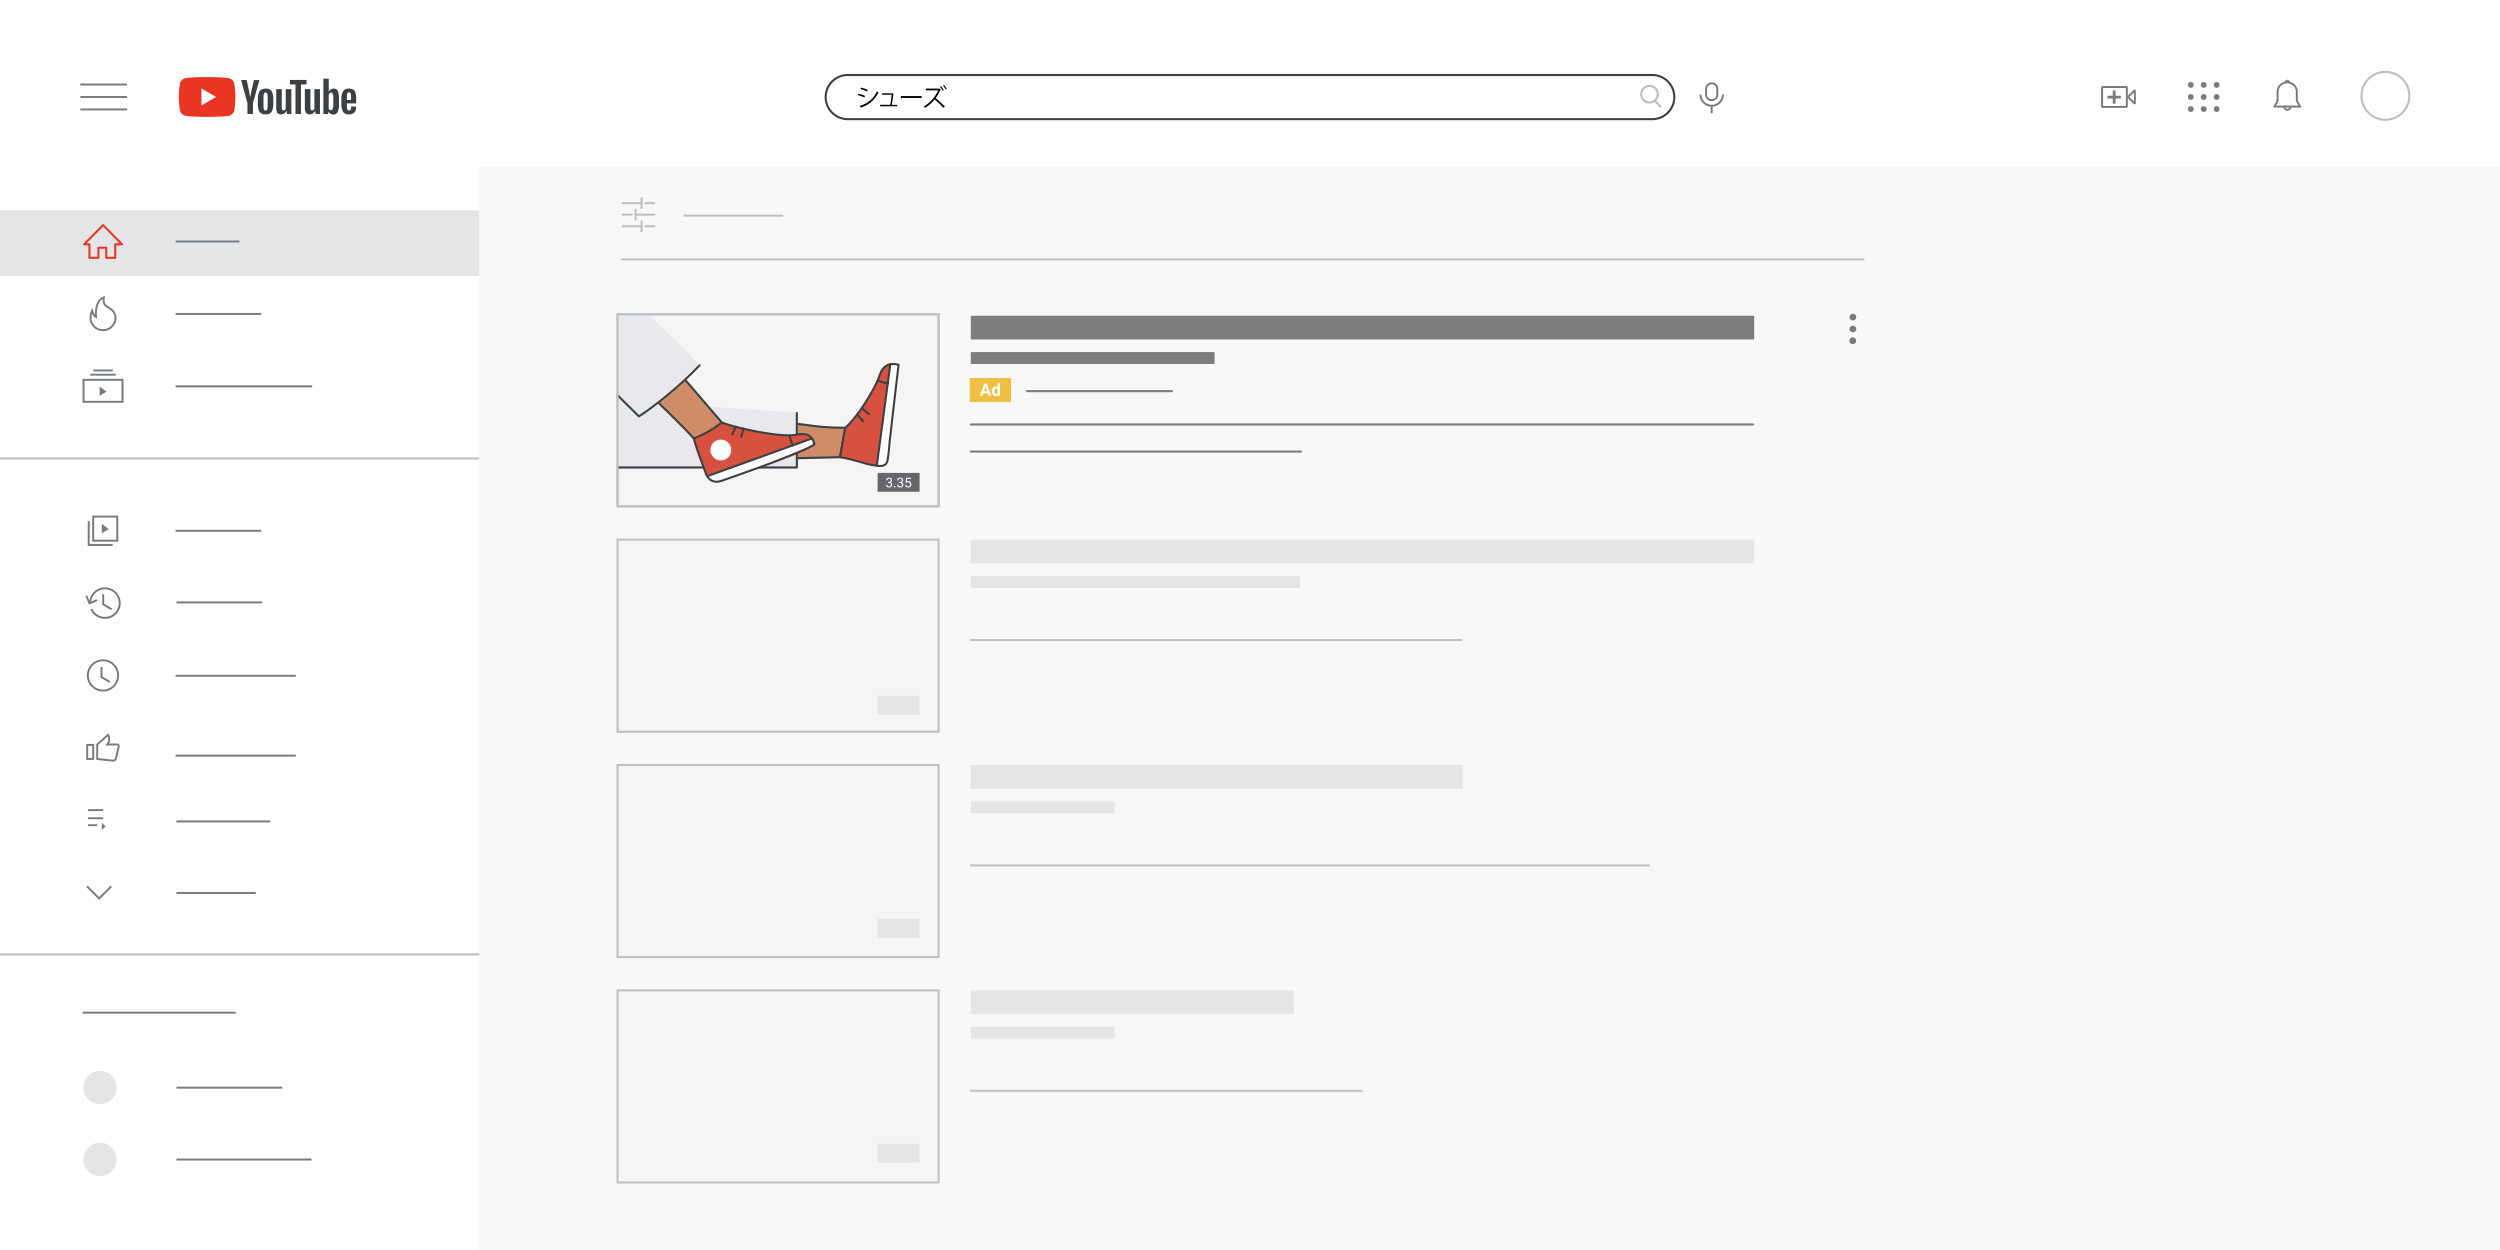 <svg id="Layer_1" data-name="Layer 1" xmlns="http://www.w3.org/2000/svg" xmlns:xlink="http://www.w3.org/1999/xlink" viewBox="0 0 1200 600"><defs><style>.cls-1,.cls-13,.cls-14,.cls-15,.cls-22,.cls-6,.cls-7,.cls-8,.cls-9{fill:none;}.cls-2,.cls-5{fill:#fff;}.cls-3{fill:#e4e5e7;}.cls-4{fill:#f8f8f8;}.cls-20,.cls-21,.cls-22,.cls-5{stroke:#3d4043;}.cls-11,.cls-13,.cls-14,.cls-15,.cls-18,.cls-20,.cls-21,.cls-22,.cls-23,.cls-5,.cls-6,.cls-8,.cls-9{stroke-linecap:round;}.cls-13,.cls-15,.cls-18,.cls-20,.cls-21,.cls-22,.cls-23,.cls-5,.cls-6,.cls-8{stroke-linejoin:round;}.cls-6{stroke:#bcbfc4;}.cls-7,.cls-8,.cls-9{stroke:#767b80;stroke-width:0.93px;}.cls-9{stroke-linejoin:bevel;}.cls-10{fill:#767b80;}.cls-11{fill:#f5f5f5;}.cls-11,.cls-14{stroke:#bec1c5;stroke-miterlimit:10;}.cls-12{fill:#7b7d7f;}.cls-13{stroke:#7b7d7f;}.cls-15{stroke:#e83623;}.cls-16{fill:#e83623;}.cls-17,.cls-21{fill:#3d4043;}.cls-18{fill:#f0be42;stroke:#f0be42;stroke-width:0.56px;}.cls-19{clip-path:url(#clip-path);}.cls-20{fill:#d08b68;}.cls-23{fill:#e7e9ec;stroke:#e7e9ec;}.cls-24{fill:#d75140;}.cls-25{fill:#646669;}</style><clipPath id="clip-path"><rect class="cls-1" x="296.42" y="150.86" width="154.11" height="92.2"/></clipPath></defs><rect class="cls-2" width="1200" height="600"/><rect class="cls-3" x="-0.06" y="101" width="230.06" height="31.47"/><rect class="cls-4" x="230" y="80" width="970" height="520"/><path class="cls-5" d="M396.33,46.55A10.6,10.6,0,0,1,406.93,36H793.07a10.6,10.6,0,0,1,0,21.2H406.93A10.59,10.59,0,0,1,396.33,46.55Z"/><path class="cls-6" d="M794.4,48.54l2.65,2.65"/><circle class="cls-6" cx="791.75" cy="45.23" r="3.98"/><path d="M412,45A17.71,17.71,0,0,1,415.25,46l-.36.75a17.68,17.68,0,0,0-3.23-1.1Zm.72,5.86c3.9-1.3,6.56-3.38,8.16-7a8.38,8.38,0,0,0,.73.53,13.18,13.18,0,0,1-8.07,7.09.29.29,0,0,1-.15.3Zm.6-8.83a18.55,18.55,0,0,1,3.22,1.17l-.4.73A19,19,0,0,0,413,42.68Z"/><path d="M430.65,50.33V51h-8.18v-.7h4.89c.19-1.21.51-3.6.63-4.82h-4.57v-.69h4.81l.15,0,.58.29a.17.17,0,0,1-.14.1c-.16,1.26-.54,3.89-.74,5.17Z"/><path d="M432.42,46.11h10V47h-9.56a.54.54,0,0,1-.39.23Z"/><path d="M451.58,43a.21.21,0,0,1-.13.08,19.15,19.15,0,0,1-2.31,4,44.8,44.8,0,0,1,4.42,4.09l-.77.6a37.48,37.48,0,0,0-4.19-4,18.51,18.51,0,0,1-4.59,4,4.61,4.61,0,0,0-.62-.64,16.73,16.73,0,0,0,6.92-7.78H444.4v-.81h6.35l.16-.06Zm.06-1.61A8.21,8.21,0,0,1,453,43.28l-.49.3a9.23,9.23,0,0,0-1.34-1.86Zm1.48-.58a10.41,10.41,0,0,1,1.34,1.82l-.49.29a8.88,8.88,0,0,0-1.31-1.81Z"/><line class="cls-7" x1="38.57" y1="40.57" x2="61" y2="40.57"/><line class="cls-7" x1="61" y1="46.55" x2="38.57" y2="46.55"/><line class="cls-7" x1="38.57" y1="52.53" x2="61" y2="52.53"/><path class="cls-8" d="M1091.7,51.16h12.41"/><path class="cls-7" d="M1091.7,51.16l1.54-2.74V44.14a4.62,4.62,0,0,1,9.24,0v4.28l1.55,2.74"/><path class="cls-9" d="M1099.49,51.16a1.54,1.54,0,1,1-3.08,0"/><path class="cls-9" d="M1097.18,39.52a.77.77,0,1,1,1.54,0"/><circle class="cls-10" cx="1051.57" cy="40.75" r="1.4"/><circle class="cls-10" cx="1051.57" cy="46.55" r="1.4"/><circle class="cls-10" cx="1051.57" cy="52.35" r="1.4"/><circle class="cls-10" cx="1057.79" cy="40.75" r="1.4"/><circle class="cls-10" cx="1057.79" cy="46.55" r="1.4"/><circle class="cls-10" cx="1057.79" cy="52.35" r="1.4"/><circle class="cls-10" cx="1064" cy="40.75" r="1.4"/><circle class="cls-10" cx="1064" cy="46.55" r="1.4"/><circle class="cls-10" cx="1064" cy="52.35" r="1.4"/><rect class="cls-9" x="1009" y="41.79" width="11.89" height="9.51"/><polygon class="cls-9" points="1024.73 49.84 1021.44 46.55 1024.73 43.26 1024.73 49.84"/><path class="cls-10" d="M1018,47.28h-2.52v2.51h-1.35V47.28h-2.51V45.94h2.51V43.43h1.35v2.51H1018Z"/><circle class="cls-6" cx="1145" cy="46" r="11.5"/><rect class="cls-11" x="296.42" y="150.86" width="154.11" height="92.2"/><rect class="cls-11" x="296.42" y="259.03" width="154.11" height="92.2"/><rect class="cls-11" x="296.42" y="367.21" width="154.11" height="92.2"/><rect class="cls-11" x="296.42" y="475.39" width="154.11" height="92.2"/><rect class="cls-12" x="465.98" y="151.56" width="376.02" height="11.4"/><rect class="cls-12" x="465.98" y="169.01" width="117.02" height="5.7"/><line class="cls-13" x1="465.98" y1="203.74" x2="841.5" y2="203.74"/><line class="cls-13" x1="465.98" y1="216.74" x2="624.5" y2="216.74"/><line class="cls-13" x1="492.98" y1="187.74" x2="562.5" y2="187.74"/><rect class="cls-3" x="465.98" y="259.03" width="376.02" height="11.4"/><rect class="cls-3" x="465.98" y="276.49" width="158.02" height="5.7"/><line class="cls-14" x1="465.98" y1="307.22" x2="701.5" y2="307.22"/><rect class="cls-3" x="465.98" y="367.21" width="236.02" height="11.4"/><rect class="cls-3" x="465.98" y="384.66" width="69.03" height="5.7"/><line class="cls-14" x1="465.98" y1="415.39" x2="791.5" y2="415.39"/><rect class="cls-3" x="465.98" y="475.39" width="155.02" height="11.4"/><rect class="cls-3" x="465.98" y="492.84" width="69.03" height="5.7"/><line class="cls-14" x1="465.98" y1="523.57" x2="653.5" y2="523.57"/><path class="cls-15" d="M42.93,117.26v6.51h4.31v-4.88H51v4.88h4.31v-6.51h3.26l-9.1-9.2-9.11,9.2Z"/><line class="cls-7" x1="84.3" y1="115.92" x2="114.89" y2="115.92"/><line class="cls-14" x1="328.5" y1="103.5" x2="375.5" y2="103.5"/><line class="cls-14" x1="298.91" y1="97.51" x2="307.94" y2="97.51"/><line class="cls-14" x1="307.94" y1="95.12" x2="307.94" y2="99.89"/><line class="cls-14" x1="309.76" y1="97.51" x2="314.08" y2="97.51"/><line class="cls-14" x1="298.91" y1="108.61" x2="307.94" y2="108.61"/><line class="cls-14" x1="307.94" y1="106.22" x2="307.94" y2="111"/><line class="cls-14" x1="309.76" y1="108.61" x2="314.08" y2="108.61"/><line class="cls-14" x1="314.08" y1="103.06" x2="305.05" y2="103.06"/><line class="cls-14" x1="305.05" y1="105.45" x2="305.05" y2="100.67"/><line class="cls-14" x1="303.23" y1="103.06" x2="298.91" y2="103.06"/><line class="cls-14" x1="298.5" y1="124.5" x2="894.5" y2="124.5"/><path class="cls-7" d="M827,45.36a5.38,5.38,0,0,1-5.38,5.39m0,0a5.39,5.39,0,0,1-5.39-5.39m5.39,5.39v3.59"/><path class="cls-7" d="M821.62,40h0a2.69,2.69,0,0,1,2.69,2.69v2.69a2.69,2.69,0,0,1-2.69,2.69h0a2.69,2.69,0,0,1-2.7-2.69V42.67A2.69,2.69,0,0,1,821.62,40Z"/><path class="cls-16" d="M112.43,40A3.45,3.45,0,0,0,110,37.58C107.91,37,99.41,37,99.41,37s-8.49,0-10.61.57A3.43,3.43,0,0,0,86.4,40a38,38,0,0,0,0,13.11,3.42,3.42,0,0,0,2.4,2.41c2.12.57,10.61.57,10.61.57s8.5,0,10.61-.57a3.43,3.43,0,0,0,2.41-2.41,38.64,38.64,0,0,0,0-13.11Z"/><path class="cls-2" d="M96.7,50.63l7-4.08-7-4.09Z"/><path class="cls-17" d="M118.73,49.41l-3-11h2.66l1.07,5c.27,1.23.47,2.29.6,3.16h.08c.09-.63.29-1.67.6-3.14l1.11-5h2.66l-3.09,11v5.3h-2.64v-5.3Z"/><path class="cls-17" d="M125.26,54.36a3,3,0,0,1-1.15-1.7,10.94,10.94,0,0,1-.34-3.06V47.87a10.09,10.09,0,0,1,.39-3.1,3.14,3.14,0,0,1,1.21-1.7,3.92,3.92,0,0,1,2.17-.54,3.74,3.74,0,0,1,2.12.55,3.08,3.08,0,0,1,1.16,1.7,10.42,10.42,0,0,1,.37,3.09V49.6a10.61,10.61,0,0,1-.36,3.07,3.08,3.08,0,0,1-1.16,1.7,4,4,0,0,1-2.19.53A3.92,3.92,0,0,1,125.26,54.36Zm3-1.87a6.14,6.14,0,0,0,.22-1.91V46.86a5.76,5.76,0,0,0-.22-1.88.8.8,0,0,0-.79-.59.79.79,0,0,0-.77.59,5.76,5.76,0,0,0-.22,1.88v3.72a6.21,6.21,0,0,0,.21,1.91.78.78,0,0,0,.78.58A.8.8,0,0,0,128.27,52.49Z"/><path class="cls-17" d="M139.85,54.71h-2.1l-.23-1.46h-.06a2.75,2.75,0,0,1-2.57,1.65,2,2,0,0,1-1.75-.78,4.23,4.23,0,0,1-.56-2.43V42.77h2.68v8.76a2.57,2.57,0,0,0,.18,1.14A.59.59,0,0,0,136,53a1.2,1.2,0,0,0,.67-.21,1.4,1.4,0,0,0,.48-.55V42.77h2.68Z"/><path class="cls-17" d="M147.13,40.53h-2.66V54.71h-2.63V40.53h-2.66V38.37h7.95Z"/><path class="cls-17" d="M153.59,54.71H151.5l-.24-1.46h-.06a2.74,2.74,0,0,1-2.56,1.65,2,2,0,0,1-1.75-.78,4.23,4.23,0,0,1-.56-2.43V42.77H149v8.76a2.76,2.76,0,0,0,.17,1.14.61.61,0,0,0,.59.34,1.23,1.23,0,0,0,.67-.21,1.38,1.38,0,0,0,.47-.55V42.77h2.68Z"/><path class="cls-17" d="M162.46,44.68a3.07,3.07,0,0,0-.78-1.64,2.11,2.11,0,0,0-1.5-.51,2.48,2.48,0,0,0-1.38.42,2.83,2.83,0,0,0-1,1.1h0V37.76h-2.58v17h2.21l.28-1.13h.05a2.26,2.26,0,0,0,.94,1,2.77,2.77,0,0,0,1.38.35,2.12,2.12,0,0,0,2-1.25,9.21,9.21,0,0,0,.64-3.93V47.81A15,15,0,0,0,162.46,44.68ZM160,49.55a15.12,15.12,0,0,1-.11,2,2.12,2.12,0,0,1-.36,1,.84.84,0,0,1-.68.32,1.29,1.29,0,0,1-.61-.16,1.16,1.16,0,0,1-.46-.47V45.55a1.71,1.71,0,0,1,.47-.79,1,1,0,0,1,.72-.32.72.72,0,0,1,.63.33,2.44,2.44,0,0,1,.31,1.08A20,20,0,0,1,160,48v1.54Z"/><path class="cls-17" d="M166.51,50.24a14.71,14.71,0,0,0,.07,1.72,1.65,1.65,0,0,0,.28.84.81.81,0,0,0,.66.26.82.82,0,0,0,.82-.47,4.16,4.16,0,0,0,.25-1.56l2.31.14c0,.1,0,.25,0,.43a3.17,3.17,0,0,1-.9,2.47,3.68,3.68,0,0,1-2.56.82,3,3,0,0,1-2.77-1.24,7.26,7.26,0,0,1-.8-3.86V47.7a7.21,7.21,0,0,1,.83-3.92,3.13,3.13,0,0,1,2.82-1.24,3.71,3.71,0,0,1,2.12.51,2.69,2.69,0,0,1,1,1.57,11.58,11.58,0,0,1,.3,3v2h-4.49Zm.34-5.63a1.55,1.55,0,0,0-.27.83,14.87,14.87,0,0,0-.07,1.74V48h2v-.86a14.62,14.62,0,0,0-.08-1.74,1.61,1.61,0,0,0-.28-.84.78.78,0,0,0-.63-.25A.77.77,0,0,0,166.85,44.61Z"/><line class="cls-7" x1="84.3" y1="150.69" x2="125.38" y2="150.69"/><path class="cls-7" d="M49.45,158.5a6,6,0,0,0,6-6c0-3.37-3.42-4.81-4.5-5.62-1.49-1.13-1.24-3.37-1.12-4.12-3.6,1.2-4,6.74-3.75,9.36-.9-.3-1.62-2-1.87-3a9.3,9.3,0,0,0-.75,3.37A6,6,0,0,0,49.45,158.5Z"/><line class="cls-7" x1="84.3" y1="185.44" x2="149.86" y2="185.44"/><path class="cls-10" d="M47.82,190v-4.48L51.07,188Z"/><rect class="cls-7" x="40.09" y="182.3" width="18.71" height="10.57"/><path class="cls-7" d="M43.34,179.86H55.55"/><path class="cls-7" d="M44.77,177.82h9.35"/><line class="cls-14" x1="-0.5" y1="220.06" x2="229.56" y2="220.06"/><line class="cls-14" x1="-0.5" y1="458.11" x2="229.56" y2="458.11"/><line class="cls-7" x1="39.71" y1="486.08" x2="113.14" y2="486.08"/><line class="cls-7" x1="84.3" y1="254.78" x2="125.38" y2="254.78"/><rect class="cls-7" x="44.73" y="247.95" width="11.58" height="11.58"/><polyline class="cls-7" points="54.07 261.6 42.58 261.6 42.58 250.11"/><path class="cls-10" d="M48.86,256v-4.57L52.18,254Z"/><line class="cls-7" x1="84.3" y1="324.35" x2="141.99" y2="324.35"/><path class="cls-7" d="M52.71,327.38l-4-2.4v-4.83m.72-3.21a7.27,7.27,0,1,0,7.27,7.27A7.27,7.27,0,0,0,49.44,316.94Z"/><line class="cls-7" x1="84.73" y1="289.16" x2="125.82" y2="289.16"/><path class="cls-7" d="M43.85,292.27a7.09,7.09,0,1,0-.56-3.1"/><polyline class="cls-7" points="41.41 285.95 42.96 289.6 46.6 288.05"/><polyline class="cls-7" points="53.54 292.45 49.55 290.06 49.55 285.23"/><line class="cls-7" x1="84.3" y1="362.72" x2="141.99" y2="362.72"/><rect class="cls-7" x="41.84" y="357.54" width="2.89" height="6.75"/><path class="cls-7" d="M51.88,352.72l-5.22,4.64v6.93l7.38.82a1.49,1.49,0,0,0,1.6-1.12L57,358.28a.74.74,0,0,0-.71-.92H51.47A4.06,4.06,0,0,0,51.88,352.72Z"/><line class="cls-7" x1="84.73" y1="394.29" x2="129.75" y2="394.29"/><path class="cls-7" d="M42.28,392.76h7.24m-7.24,3.34h4.43m-4.43-7.24h7.24"/><polygon class="cls-10" points="48.89 398.41 50.63 396.68 48.89 394.94 48.89 398.41"/><line class="cls-7" x1="84.73" y1="428.62" x2="122.76" y2="428.62"/><polyline class="cls-7" points="53.39 425.45 47.58 431.25 41.77 425.45"/><circle class="cls-10" cx="889.32" cy="163.56" r="1.61"/><circle class="cls-10" cx="889.39" cy="157.92" r="1.61"/><circle class="cls-10" cx="889.39" cy="152.21" r="1.61"/><rect class="cls-18" x="465.77" y="181.71" width="19.23" height="10.99"/><path class="cls-2" d="M474.12,188.75H472l-.4,1.2h-1.28l2.18-5.86h1.12l2.19,5.86h-1.28Zm-1.79-1h1.46l-.73-2.19Z"/><path class="cls-2" d="M476.1,187.74a2.62,2.62,0,0,1,.46-1.62,1.48,1.48,0,0,1,1.25-.6,1.36,1.36,0,0,1,1.05.47v-2.22H480V190h-1l-.05-.46a1.38,1.38,0,0,1-1.12.54,1.5,1.5,0,0,1-1.24-.6A2.72,2.72,0,0,1,476.1,187.74Zm1.16.09a1.65,1.65,0,0,0,.22.94.7.7,0,0,0,.62.32.78.78,0,0,0,.76-.45v-1.72a.78.78,0,0,0-.76-.45C477.54,186.47,477.26,186.92,477.26,187.83Z"/><g class="cls-19"><path class="cls-20" d="M180.23,76.65C180,73.24,181.63,70,183.9,70s5.48.72,7.18-2.32,1.22-10.22,1.4-15.14-1.52-11.17-4-14.39c-3.59-4.73-9.63-4.49-14.55-4.3s-16.37,3-17.2,13.76c-.93,12.12,9.18,14.39,9.18,16.66s-3.28,9.28-3.28,9.28Z"/><path class="cls-20" d="M110.25,172.94s-9.77,29-14.13,36.65c-3,5.2-25.83,10.5-28.75,11.34s-1.25,2.62.83,2.62H100c4.16,0,5.59-1.21,7.09-5.2s16.5-38.69,16.5-38.69Z"/><path class="cls-21" d="M108.72,178.31,121,185.72l1.38-4.44-12.57-5.85Z"/><path class="cls-2" d="M145.19,79.1C136.85,90.88,127,116,105.84,173.34c6.54,4.21,14.29,6.84,21.49,9.46,2.36-6,7.65-22.61,7.65-22.61"/><path class="cls-22" d="M145.19,79.1C136.85,90.88,127,116,105.84,173.34c6.54,4.21,14.29,6.84,21.49,9.46,2.36-6,7.65-22.61,7.65-22.61"/><path class="cls-20" d="M192.48,224.38l210.75-4.92,2.52-14.13c-23,0-26.48-5-91.19-8l-123.72-14.1Z"/><path class="cls-23" d="M192.48,224.38h190V198.24c-10.9,0-67.94-4.45-67.94-4.45L190.84,183.26Z"/><path class="cls-21" d="M250.67,188.34l-34.59,36-23.78.45Z"/><path class="cls-22" d="M192.48,224.38h190V198.24"/><path class="cls-20" d="M228.67,145.26c10-4.66,29.84-18.42,39.79-19.29s14.5,2.58,19.47,8.54,58.56,68.28,58.56,68.28S343,221.71,333,210.45,290,168.68,279.76,159.69c-22.05,10.07-49,41-49,41Z"/><path class="cls-23" d="M133.82,163.15c.43,23.52,9.39,38.49,15.79,44.48s17.94,17.2,42.69,17.2c26.53,0,70.23-47.14,81.54-55.63-.38-1.44,23.77,19.93,32.84,30.67,10.09-6.91,26.13-20.69,28.46-24.51-11.54-13.45-41.56-39.07-47.59-44.62-8.58-7.9-20.33-6.1-26.26-3.78-11.87,4.62-58.8,30.1-58.8,30.1"/><path class="cls-22" d="M133.82,163.15c.43,23.52,9.39,38.49,15.79,44.48s17.94,17.2,42.69,17.2c26.53,0,70.23-47.14,81.54-55.63,7.7,6.15,19.93,17.73,32.84,30.67,7.73-4.92,20.81-15.62,29.13-24.53"/><path class="cls-2" d="M193.2,129c0-6.53,2.3-16.78,2.73-23.62s3.06-19.91-7-26.31c-9.7-6.15-23.51-9.19-30.33-5.34s-13.24,7.7-15.8,17.54-9.38,48.33-9,71.85c0,4.7,0,6.36.7,9.79,20.92,0,53-9.79,53-9.79"/><path class="cls-22" d="M193.2,129c0-6.53,2.3-16.78,2.73-23.62s3.06-19.91-7-26.31c-9.7-6.15-23.51-9.19-30.33-5.34s-13.24,7.7-15.8,17.54-9.38,48.33-9,71.85c0,4.7,0,6.36.7,9.79,20.92,0,53-9.79,53-9.79"/><path class="cls-2" d="M190.84,131c2.23-2,7.39-6.88,10.29-11.34,4.7,6,17.71,15.62,17.71,15.62-8.1,9.13-11.35,16.15-16.37,21.82-8.3,9.37-15.26,12.38-23.42,9.52-9.94-3.48-11.52-13.48-11.52-28.65,0-8.12,1.71-27.08,3.85-34.35"/><path class="cls-22" d="M190.84,131c2.23-2,7.39-6.88,10.29-11.34,4.7,6,17.71,15.62,17.71,15.62-8.1,9.13-11.35,16.15-16.37,21.82-8.3,9.37-15.26,12.38-23.42,9.52-9.94-3.48-11.52-13.48-11.52-28.65,0-8.12,1.71-27.08,3.85-34.35"/><path class="cls-21" d="M218.85,135.25c1.14-1.3-1.91-5.85-6.8-10.16s-9.79-6.77-10.93-5.47,1.91,5.85,6.81,10.16S217.71,136.55,218.85,135.25Z"/><path class="cls-20" d="M201.13,119.61c3.13-5.28,18.48-24.84,20.36-27.94a40.42,40.42,0,0,1,9.2-10.1c3-2.37,16.93-13.44,18.85-14.11s-.87,4.2-2.44,5.38-7,5.6-7,5.6c2.36,1.38,2.55,11.79.19,13S232,98.64,232,98.64l-20.2,34.14a30.11,30.11,0,0,1-8.53-7.88C201.62,122.8,200.4,121.77,201.13,119.61Z"/><path class="cls-24" d="M403.23,219.46c1.15-7.05,2.52-14.13,2.52-14.13,5.49-4.6,14.51-18.91,16.44-25.09s6.46-5.89,9.12-5.14C430.09,185,427,212.31,427,212.31s-.34,4.76-.92,8.37-3.5,3.2-7.26,2.58S409.31,220.38,403.23,219.46Z"/><path class="cls-21" d="M189.55,39.76c-1,5.74-4.68,10.52-5.59,12.17-2.94-1.28-5.13.38-5.43,2.19-.46,2.82,1.39,4.06,2.67,5.16-9.11,15.83.74,21.36-9.11,33.08-6.85,8.16-28.7,9.88-34.44-5.22S149.18,57.66,158.27,42c4.77-8.23,12.62-9.92,20.12-8.82S188.69,38,189.55,39.76Z"/><path class="cls-24" d="M333,210.45a50.7,50.7,0,0,0,13.46-7.66c7.23,2.84,28.55,7.3,35.43,5.92s8.28,1.65,9,4.58c-4.64,3.74-40.65,16.13-44.39,17.45s-6.54-.12-7.9-4S334.18,215,333,210.45Z"/><path class="cls-22" d="M141.25,223.55H3.8"/><path class="cls-2" d="M389.74,210.45c-3.46,1.22-45.51,16.45-50.13,18.08,0,0,.89,3.46,6.89,2.21s44.39-17.45,44.39-17.45Z"/><path class="cls-22" d="M333,210.45a50.7,50.7,0,0,0,13.46-7.66c7.23,2.84,28.55,7.3,35.43,5.92s8.28,1.65,9,4.58c-4.64,3.74-40.65,16.13-44.39,17.45s-6.54-.12-7.9-4S334.18,215,333,210.45Z"/><path class="cls-22" d="M339.61,228.53c4.62-1.63,46.67-16.86,50.13-18.08"/><path class="cls-2" d="M427.37,174.72l-6.47,48.53s3.68,1.62,5.14-2.57,5.27-45.58,5.27-45.58Z"/><path class="cls-22" d="M403.23,219.46c1.15-7.05,2.52-14.13,2.52-14.13,5.49-4.6,14.51-18.91,16.44-25.09s6.46-5.89,9.12-5.14C430.09,185,427,212.31,427,212.31s-.34,4.76-.92,8.37-3.5,3.2-7.26,2.58S409.31,220.38,403.23,219.46Z"/><path class="cls-22" d="M427.37,174.72l-6.47,48.53"/></g><rect class="cls-14" x="296.42" y="150.86" width="154.11" height="92.2"/><circle class="cls-2" cx="346" cy="216" r="5"/><line class="cls-22" x1="351.5" y1="208.5" x2="353.19" y2="204.87"/><line class="cls-22" x1="355.76" y1="209.6" x2="356.92" y2="205.77"/><line class="cls-22" x1="414.32" y1="202.22" x2="411.63" y2="199.26"/><line class="cls-22" x1="417" y1="198.73" x2="413.92" y2="196.16"/><path class="cls-22" d="M378.9,209a25.29,25.29,0,0,0,1.67,4.78"/><path class="cls-22" d="M421.28,182.73a25.75,25.75,0,0,0,4.91,1.26"/><line class="cls-7" x1="84.71" y1="522.08" x2="135.5" y2="522.08"/><circle class="cls-3" cx="48" cy="522" r="8"/><line class="cls-7" x1="84.71" y1="556.58" x2="149.5" y2="556.58"/><circle class="cls-3" cx="48" cy="556.5" r="8"/><rect class="cls-25" x="421.25" y="227" width="20.15" height="9.04"/><rect class="cls-3" x="421.25" y="334" width="20.15" height="9.04"/><rect class="cls-3" x="421.25" y="441" width="20.15" height="9.04"/><rect class="cls-3" x="421.25" y="549" width="20.15" height="9.04"/><path class="cls-2" d="M426.23,231.82v-.35h.51a2.22,2.22,0,0,1,.73.1,1.24,1.24,0,0,1,.45.28,1.21,1.21,0,0,1,.24.38,1.54,1.54,0,0,1,.07.42,1.45,1.45,0,0,1-.11.57,1.35,1.35,0,0,1-.31.43,1.27,1.27,0,0,1-.47.26,1.76,1.76,0,0,1-.58.09,2,2,0,0,1-.56-.08,1.41,1.41,0,0,1-.47-.25,1.17,1.17,0,0,1-.32-.41,1.19,1.19,0,0,1-.12-.54h.59a.82.82,0,0,0,.11.42.74.74,0,0,0,.3.28,1,1,0,0,0,.47.1,1.13,1.13,0,0,0,.47-.09.7.7,0,0,0,.3-.29,1,1,0,0,0,.11-.48.84.84,0,0,0-.12-.47.74.74,0,0,0-.35-.28,1.35,1.35,0,0,0-.52-.09Zm0-.48h.42a1.07,1.07,0,0,0,.51-.11.65.65,0,0,0,.31-.28.88.88,0,0,0,.1-.4,1,1,0,0,0-.09-.45.59.59,0,0,0-.27-.27.88.88,0,0,0-.45-.1,1,1,0,0,0-.44.1.75.75,0,0,0-.29.27.82.82,0,0,0-.11.42h-.59a1.21,1.21,0,0,1,.18-.64,1.39,1.39,0,0,1,.5-.46,1.79,1.79,0,0,1,1.48,0,1.05,1.05,0,0,1,.49.44,1.33,1.33,0,0,1,.18.72,1,1,0,0,1-.08.37,1.14,1.14,0,0,1-.26.37,1.15,1.15,0,0,1-.44.28,1.53,1.53,0,0,1-.64.11h-.51Z"/><path class="cls-2" d="M429.1,233.63a.35.35,0,0,1,.1-.26.41.41,0,0,1,.54,0,.39.39,0,0,1,.09.26.38.38,0,0,1-.09.25.41.41,0,0,1-.54,0A.35.35,0,0,1,429.1,233.63Z"/><path class="cls-2" d="M431.6,231.82v-.35h.5a2.14,2.14,0,0,1,.73.1,1.28,1.28,0,0,1,.46.28,1,1,0,0,1,.23.38,1.23,1.23,0,0,1,.07.42,1.45,1.45,0,0,1-.11.57,1.1,1.1,0,0,1-.31.43,1.23,1.23,0,0,1-.46.26,1.81,1.81,0,0,1-.58.09,2.12,2.12,0,0,1-.57-.08,1.51,1.51,0,0,1-.47-.25,1.3,1.3,0,0,1-.32-.41,1.33,1.33,0,0,1-.11-.54h.59a.82.82,0,0,0,.1.42.77.77,0,0,0,.31.28,1,1,0,0,0,.47.1,1.08,1.08,0,0,0,.46-.09.7.7,0,0,0,.3-.29,1,1,0,0,0,.11-.48.84.84,0,0,0-.12-.47.67.67,0,0,0-.34-.28,1.38,1.38,0,0,0-.52-.09Zm0-.48H432a1.13,1.13,0,0,0,.51-.11.68.68,0,0,0,.3-.28.77.77,0,0,0,.1-.4,1,1,0,0,0-.09-.45.59.59,0,0,0-.27-.27.83.83,0,0,0-.45-.1,1,1,0,0,0-.43.1.72.72,0,0,0-.3.27.82.82,0,0,0-.1.42h-.59a1.21,1.21,0,0,1,.18-.64,1.24,1.24,0,0,1,.5-.46,1.58,1.58,0,0,1,.74-.17,1.72,1.72,0,0,1,.74.15,1.1,1.1,0,0,1,.49.44,1.42,1.42,0,0,1,.17.72,1,1,0,0,1-.08.37,1.1,1.1,0,0,1-.25.37,1.15,1.15,0,0,1-.44.28,1.61,1.61,0,0,1-.65.11h-.5Z"/><path class="cls-2" d="M435.14,231.74l-.47-.12.23-2.31h2.37v.55H435.4l-.14,1.25a2.1,2.1,0,0,1,.32-.13,1.52,1.52,0,0,1,.45-.07,1.45,1.45,0,0,1,.57.11,1.28,1.28,0,0,1,.44.32,1.29,1.29,0,0,1,.27.49,1.81,1.81,0,0,1,.1.63,2,2,0,0,1-.09.62,1.47,1.47,0,0,1-.27.49,1.4,1.4,0,0,1-.46.32,1.8,1.8,0,0,1-.65.11,1.49,1.49,0,0,1-.52-.08,1.37,1.37,0,0,1-.45-.23,1.26,1.26,0,0,1-.32-.4,1.59,1.59,0,0,1-.15-.57h.56a1,1,0,0,0,.15.44.77.77,0,0,0,.3.27,1,1,0,0,0,.43.09.92.92,0,0,0,.38-.07.79.79,0,0,0,.27-.21,1,1,0,0,0,.17-.33,1.51,1.51,0,0,0,.06-.44,1.4,1.4,0,0,0-.06-.41.92.92,0,0,0-.18-.32.77.77,0,0,0-.29-.22,1.14,1.14,0,0,0-.84,0A1.48,1.48,0,0,0,435.14,231.74Z"/></svg>
